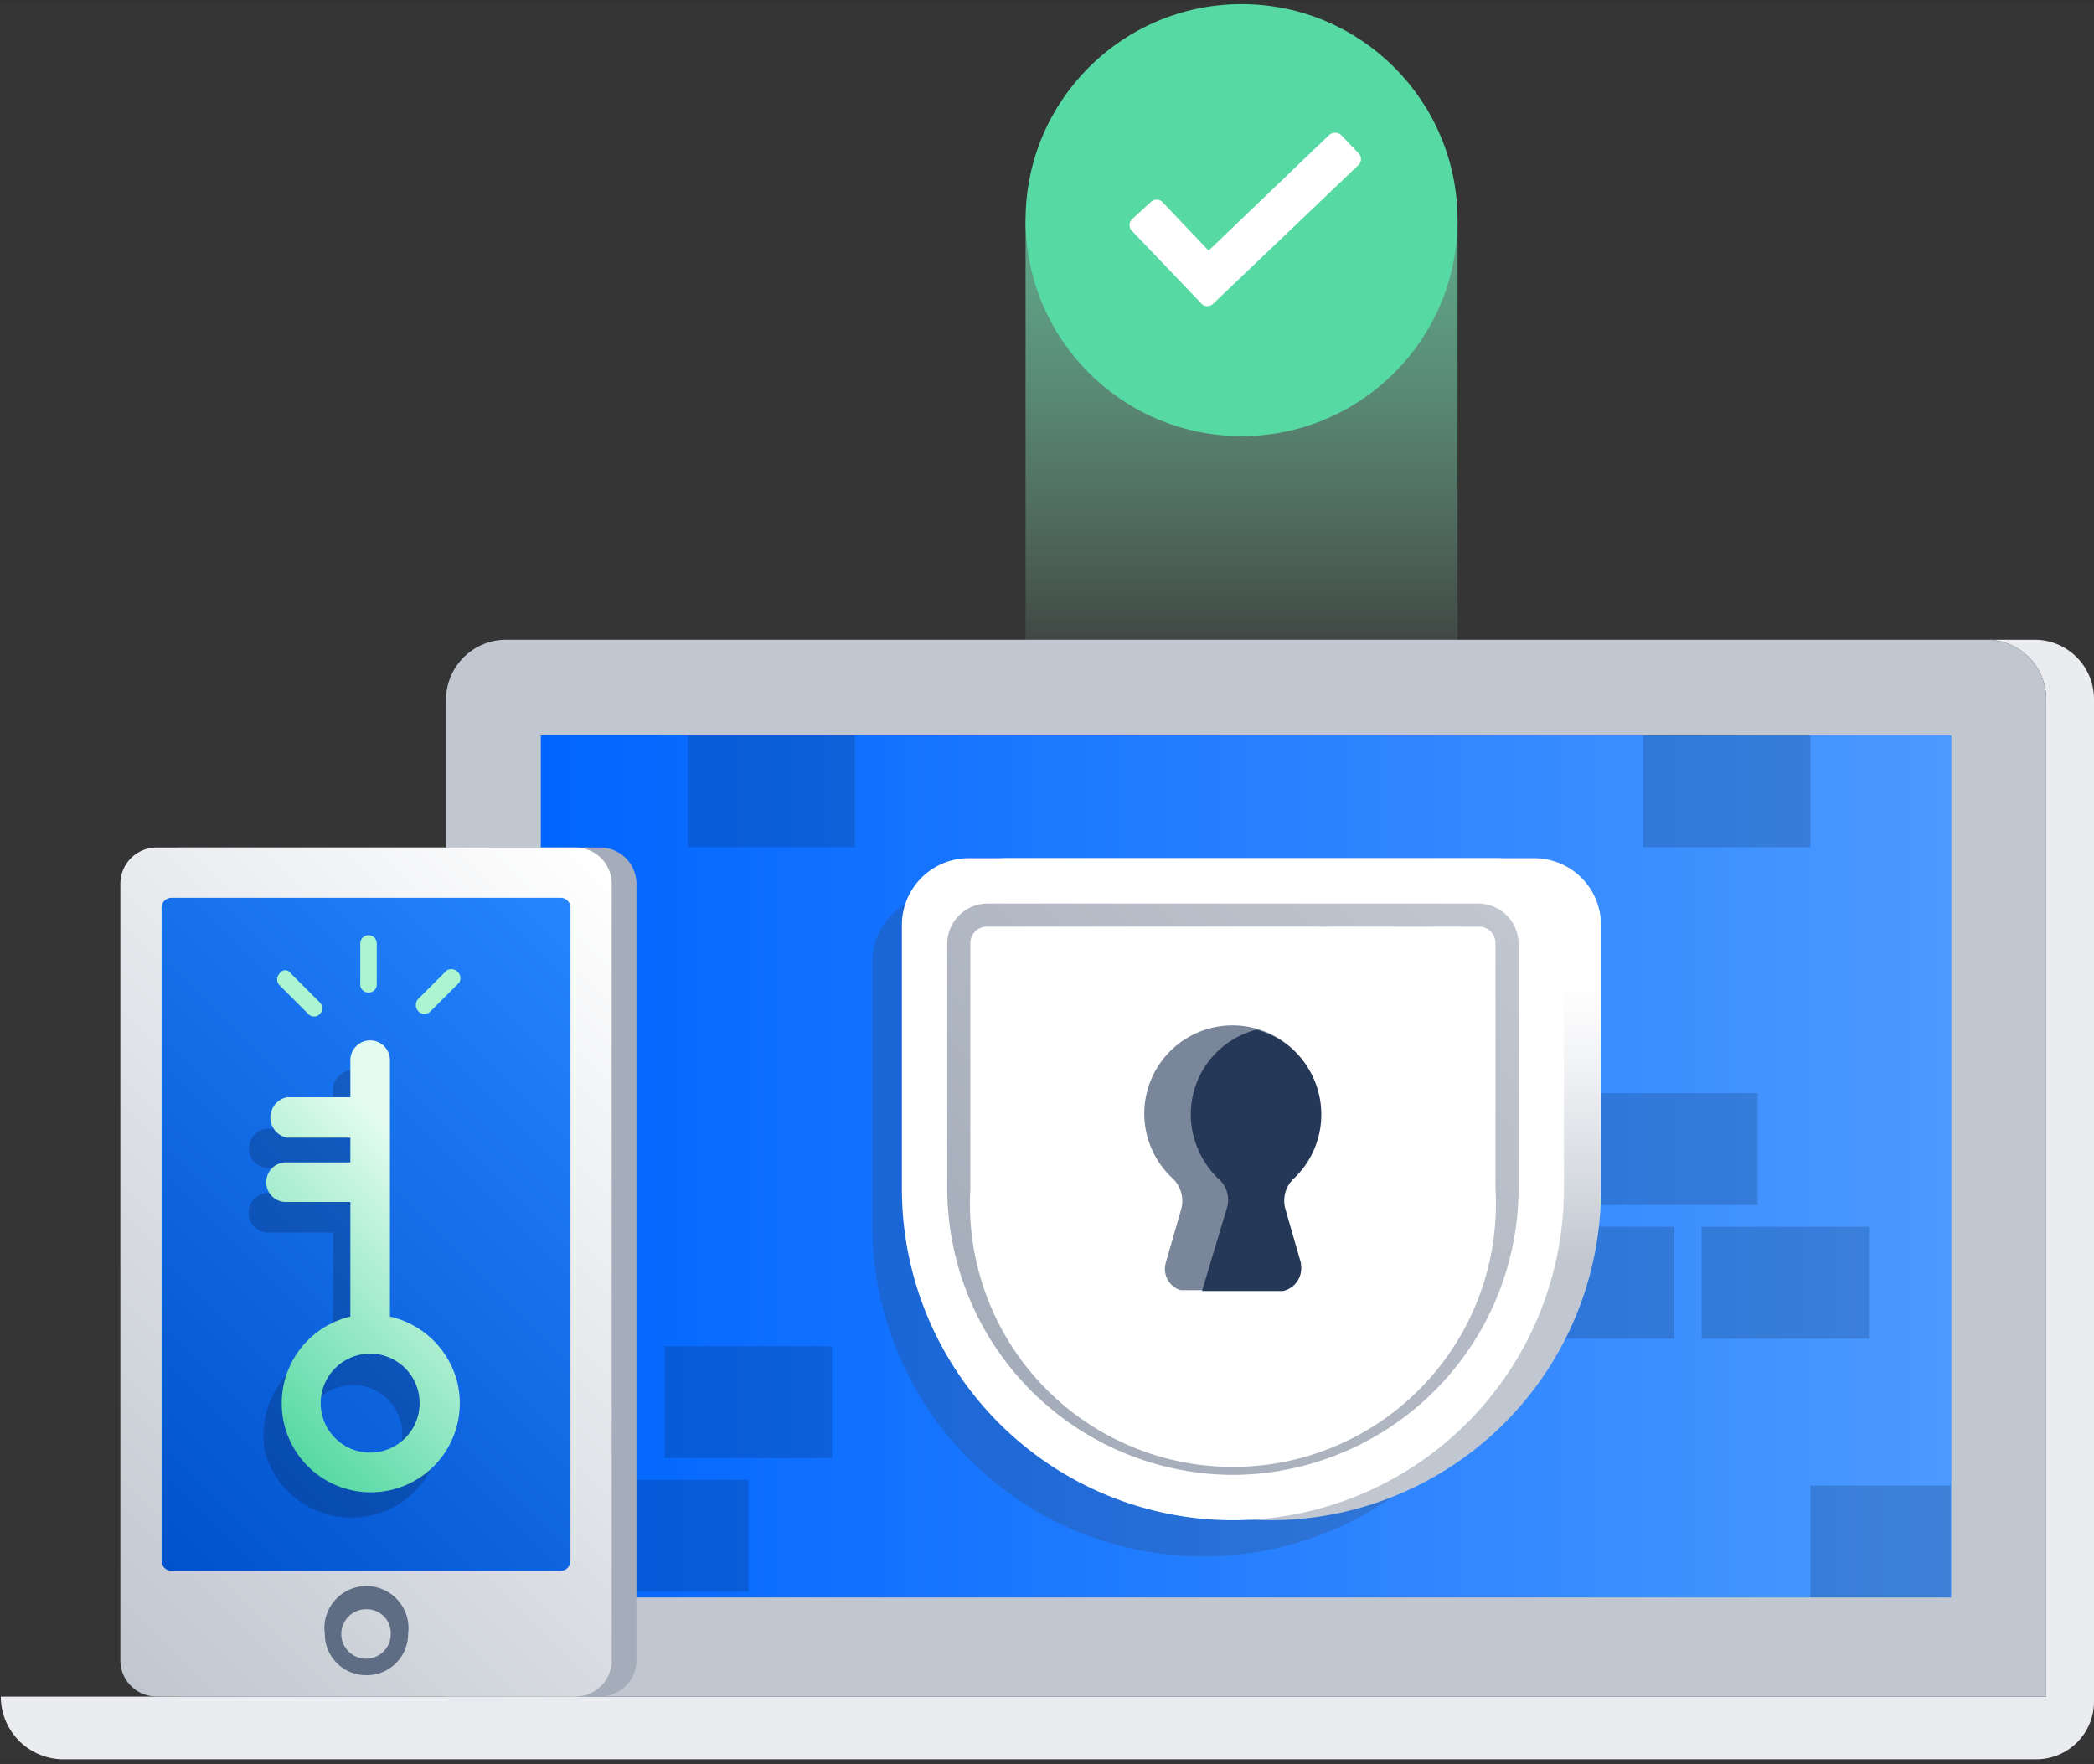 <svg xmlns="http://www.w3.org/2000/svg" fill="none" viewBox="0 0 254 214" id="root" data-bid="2cxc8fktstnvpb2n43vxh8nf"><rect x="0" y="0" width="254" height="214" fill="#333333" stroke="none"/><g clip-path="url(#a)"><path fill="#fff" fill-opacity=".01" d="M.1.5H254v212.9H.1V.5Z"></path><path fill="url(#b)" d="M176.799 26.7h-52.4v59.05h52.4V26.7Z"></path><path fill="#57D9A3" d="M150.599 52.9c14.47 0 26.2-11.73 26.2-26.2 0-14.47-11.73-26.2-26.2-26.2-14.469 0-26.2 11.73-26.2 26.2 0 14.47 11.731 26.2 26.2 26.2"></path><path fill="#fff" d="m145.8 36.9-8.5-8.9a.997.997 0 0 1 0-1.4l2.3-2.1a.998.998 0 0 1 1.4 0l5.6 5.9 14.6-14a1.098 1.098 0 0 1 1.5 0l2.1 2.2a1 1 0 0 1 0 1.4l-17.6 16.8a1.002 1.002 0 0 1-1.4.1"></path><path fill="#EBECF0" d="M246.8 77.6H241a7.2 7.2 0 0 1 7.2 7.2v121H.1a7.602 7.602 0 0 0 7.5 7.6H247a6.998 6.998 0 0 0 4.949-2.051A6.998 6.998 0 0 0 254 206.4V84.8a7.212 7.212 0 0 0-4.445-6.652 7.2 7.2 0 0 0-2.755-.548"></path><path fill="#C1C7D0" d="M248.2 205.8v-121a7.212 7.212 0 0 0-4.445-6.652A7.2 7.2 0 0 0 241 77.6H61.3a7.3 7.3 0 0 0-7.2 7.2v121z"></path><path fill="url(#c)" d="M236.7 89.2H65.6v104.569h171.1V89.199"></path><path fill="#091E42" d="M100.9 163.301H80.6v13.57h20.3zM103.699 89.2h-20.3v13.569h20.3v-13.57M219.6 89.2h-20.3v13.569h20.3v-13.57M90.8 179.5H70.5v13.57h20.3V179.5M213.199 132.6h-20.3v13.57h20.3zM226.699 148.801h-20.3v13.57h20.3zM236.6 180.199h-17v13.57h17zM203.1 148.801h-20.3v13.57h20.3z" opacity=".2"></path><path fill="#A5ADBA" d="M72.8 102.801H22a4.4 4.4 0 0 0-4.4 4.4v94.19a4.4 4.4 0 0 0 4.4 4.4h50.8a4.4 4.4 0 0 0 4.4-4.4v-94.19a4.4 4.4 0 0 0-4.4-4.4"></path><path fill="url(#d)" d="M69.8 102.801H19a4.4 4.4 0 0 0-4.4 4.4v94.19a4.4 4.4 0 0 0 4.4 4.4h50.8a4.4 4.4 0 0 0 4.4-4.4v-94.19a4.4 4.4 0 0 0-4.4-4.4"></path><path fill="url(#e)" d="M68 108.9H20.8a1.2 1.2 0 0 0-1.2 1.2v79.24a1.2 1.2 0 0 0 1.2 1.2H68a1.2 1.2 0 0 0 1.2-1.2V110.1a1.2 1.2 0 0 0-1.2-1.2"></path><path fill="#5E6C84" d="M44.4 203.199a5.002 5.002 0 0 1-5-5 5.098 5.098 0 0 1 7.165-5.353 5.104 5.104 0 0 1 2.935 5.353 5.001 5.001 0 0 1-5.1 5m0-8a2.998 2.998 0 0 0-2.772 1.852 2.998 2.998 0 0 0 2.186 4.09 2.998 2.998 0 0 0 3.586-2.942 2.896 2.896 0 0 0-1.836-2.8 2.897 2.897 0 0 0-1.164-.2"></path><path fill="#091E42" d="M45.2 163.4v-31.1a2.304 2.304 0 0 0-.565-1.721A2.293 2.293 0 0 0 43 129.8a2.406 2.406 0 0 0-2.342 1.295 2.402 2.402 0 0 0-.257.905v4.9h-7.7a2.401 2.401 0 0 0-2.5 2.2 2.403 2.403 0 0 0 2.2 2.6h8v3h-7.7a2.404 2.404 0 1 0-.3 4.8h8v13.9a11.002 11.002 0 0 0-8.2 13 10.9 10.9 0 0 0 21.2-4.8 10.995 10.995 0 0 0-8.2-8.2M42.8 180a6.002 6.002 0 0 1-5.885-7.171 6.003 6.003 0 0 1 4.714-4.714 6.005 6.005 0 0 1 6.16 2.552 5.996 5.996 0 0 1-.747 7.576A6 6 0 0 1 42.8 180" opacity=".25"></path><path fill="url(#f)" d="M47.3 159.699v-31.1a2.4 2.4 0 0 0-4.8 0v4.5h-7.7a2.504 2.504 0 0 0-2.003 2.45 2.498 2.498 0 0 0 2.003 2.45h7.7v3h-7.7a2.401 2.401 0 0 0-2.5 2.2 2.4 2.4 0 0 0 2.2 2.6h8v13.9a10.803 10.803 0 0 0-8.184 8.76 10.8 10.8 0 1 0 21.183-.66 10.897 10.897 0 0 0-8.2-8.1m-2.4 16.5a6 6 0 1 1 0-12 6 6 0 0 1 0 12"></path><path fill="#344563" d="M113.9 108.6h64a8.104 8.104 0 0 1 8.2 8.1v32a40.203 40.203 0 0 1-40.2 40.1 40.2 40.2 0 0 1-40.1-40.1v-32a8.2 8.2 0 0 1 8.1-8.2z" opacity=".25" style="mix-blend-mode:multiply"></path><path fill="url(#g)" d="M122.099 104.1h64a8.1 8.1 0 0 1 8.1 8.1v32a40.09 40.09 0 0 1-11.709 28.419 40.113 40.113 0 0 1-28.391 11.781 40.2 40.2 0 0 1-40.2-40.2v-32a8.202 8.202 0 0 1 8.2-8.1"></path><path fill="url(#h)" d="M117.499 104.1h64a8.198 8.198 0 0 1 8.2 8.1v32a40.188 40.188 0 0 1-24.816 37.14 40.2 40.2 0 0 1-15.384 3.06 40.205 40.205 0 0 1-40.1-40.2v-32a8.1 8.1 0 0 1 8.1-8.1"></path><path fill="url(#i)" d="M149.599 178.9h-.1a34.798 34.798 0 0 1-24.407-10.193 34.798 34.798 0 0 1-10.193-24.407v-29.9a4.9 4.9 0 0 1 4.8-4.8h59.7a4.895 4.895 0 0 1 4.8 4.8v29.8a34.8 34.8 0 0 1-34.6 34.7m29.8-66.5h-59.7a2 2 0 0 0-2 2v29.9a31.902 31.902 0 0 0 31.903 33.634 31.9 31.9 0 0 0 31.797-33.734v-29.8a2 2 0 0 0-2-2"></path><path fill="#7A869A" d="M160.2 135.199a10.696 10.696 0 0 0-4.755-9.019 10.703 10.703 0 0 0-16.484 7.051 10.697 10.697 0 0 0 3.239 9.668 3.804 3.804 0 0 1 1.1 3.7l-1.9 6.6a2.699 2.699 0 0 0 1.8 3.3h11.9a2.702 2.702 0 0 0 2.7-2.7 1.705 1.705 0 0 0-.1-.7l-1.9-6.6a3.697 3.697 0 0 1 1.1-3.7 10.703 10.703 0 0 0 3.3-7.6"></path><path fill="#253858" d="M145.8 156.6h9.8a2.803 2.803 0 0 0 2.2-3.2v-.2l-1.9-6.6a3.697 3.697 0 0 1 1.1-3.7 10.703 10.703 0 0 0 .4-15 10.41 10.41 0 0 0-5-3 10.597 10.597 0 0 0-7.864 8.849 10.585 10.585 0 0 0 .264 4.151 10.99 10.99 0 0 0 2.9 5 3.405 3.405 0 0 1 1.1 3.7z"></path><path fill="#ABF5D1" d="M38.1 123.3a.9.9 0 0 1-.7-.3l-3.5-3.5a1 1 0 0 1 0-1.4.804.804 0 0 1 .7-.412.805.805 0 0 1 .7.412l3.5 3.5a1 1 0 0 1 0 1.4.904.904 0 0 1-.7.3M44.7 120.4a1 1 0 0 1-1-1.1v-4.9a1.001 1.001 0 0 1 2 0v4.9a1 1 0 0 1-1 1.1M51.4 123a1.094 1.094 0 0 1-.885-.692 1.1 1.1 0 0 1 .184-1.108l3.5-3.5c.21-.119.453-.166.691-.133a1.094 1.094 0 0 1 .943.943c.033.238-.014.481-.133.69l-3.5 3.5a1.09 1.09 0 0 1-.8.3"></path></g><defs><linearGradient id="b" x1="150.609" x2="150.609" y1="85.739" y2="26.689" gradientUnits="userSpaceOnUse"><stop stop-color="#ABF5D1" stop-opacity="0"></stop><stop offset=".34" stop-color="#96F4CA" stop-opacity=".25"></stop><stop offset=".64" stop-color="#86F3C5" stop-opacity=".44"></stop><stop offset=".87" stop-color="#7DF2C1" stop-opacity=".56"></stop><stop offset="1" stop-color="#79F2C0" stop-opacity=".6"></stop></linearGradient><linearGradient id="c" x1="65.6" x2="236.65" y1="141.449" y2="141.449" gradientUnits="userSpaceOnUse"><stop stop-color="#0065FF"></stop><stop offset="1" stop-color="#4C9AFF"></stop></linearGradient><linearGradient id="d" x1="5.08" x2="83.8" y1="193.711" y2="114.981" gradientUnits="userSpaceOnUse"><stop stop-color="#C1C7D0"></stop><stop offset="1" stop-color="#fff"></stop></linearGradient><linearGradient id="e" x1="11.98" x2="76.9" y1="182.14" y2="117.22" gradientUnits="userSpaceOnUse"><stop stop-color="#0052CC"></stop><stop offset="1" stop-color="#2684FF"></stop></linearGradient><linearGradient id="f" x1="29.079" x2="59.279" y1="169.719" y2="139.519" gradientUnits="userSpaceOnUse"><stop stop-color="#57D9A3"></stop><stop offset=".84" stop-color="#E3FCEF"></stop></linearGradient><linearGradient id="g" x1="154.089" x2="154.089" y1="184.4" y2="104.08" gradientUnits="userSpaceOnUse"><stop offset=".39" stop-color="#C1C7D0"></stop><stop offset=".5" stop-color="#D4D9DF"></stop><stop offset=".7" stop-color="#F3F4F6"></stop><stop offset=".81" stop-color="#fff"></stop></linearGradient><linearGradient id="h" x1="9452.31" x2="14765" y1="82302.6" y2="76990" gradientUnits="userSpaceOnUse"><stop stop-color="#C1C7D0"></stop><stop offset="1" stop-color="#fff"></stop></linearGradient><linearGradient id="i" x1="120.719" x2="178.379" y1="164.33" y2="106.66" gradientUnits="userSpaceOnUse"><stop stop-color="#A5ADBA"></stop><stop offset="1" stop-color="#C1C7D0"></stop></linearGradient><clipPath id="a"><path fill="#fff" d="M.1.5H254v212.9H.1V.5Z"></path></clipPath></defs></svg>